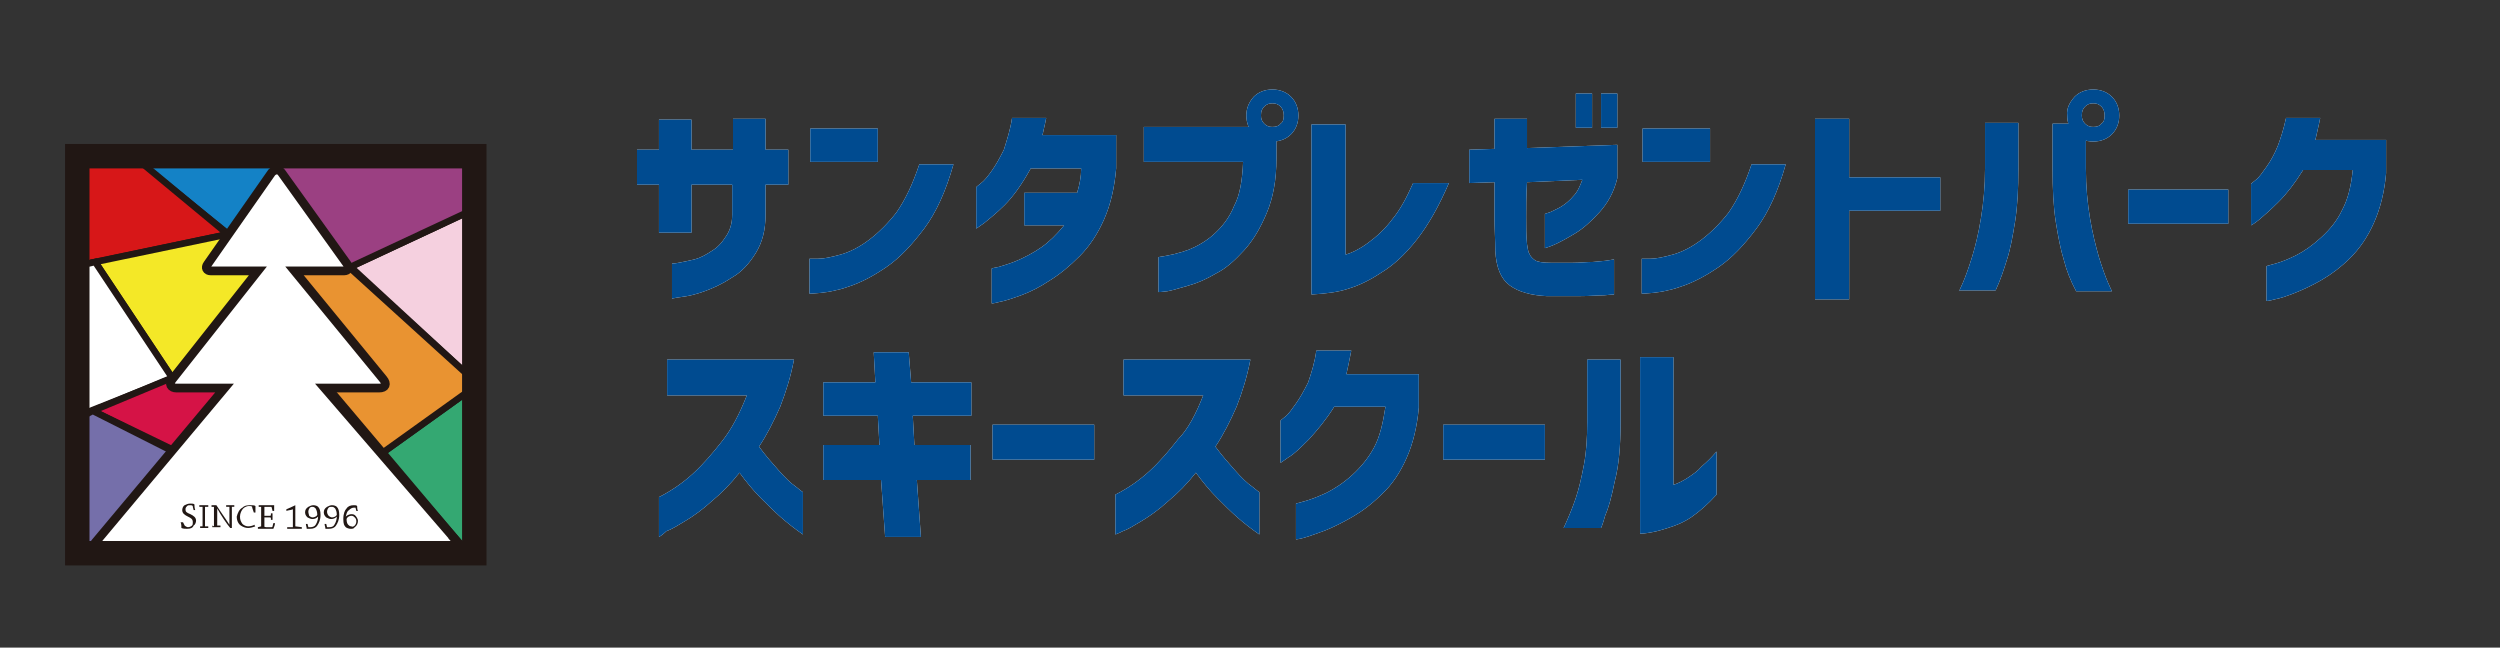 <svg xmlns="http://www.w3.org/2000/svg" id="_&#x30EC;&#x30A4;&#x30E4;&#x30FC;_1" data-name="&#x30EC;&#x30A4;&#x30E4;&#x30FC; 1" width="307.3" height="79.6" viewBox="0 0 307.3 79.6"><rect x="0" y="0" width="307.3" height="79.6" fill="#333333" stroke="none"/><g><rect x="9.5" y="19.1" width="48.9" height="48.9" style="fill: #fff;"></rect><polygon points="16.7 19.6 33.8 19.6 33.8 33.4 16.7 19.6" style="fill: #1482c6;"></polygon><polygon points="16.7 19.6 33.8 19.6 33.8 33.4 16.7 19.6" style="fill: none; stroke: #211714; stroke-width: .811px;"></polygon><polygon points="16.9 19.6 28 28.8 9.9 32.6 9.9 19.7 16.9 19.6" style="fill: #d71718;"></polygon><polygon points="16.9 19.6 28 28.8 9.9 32.6 9.9 19.7 16.9 19.6" style="fill: none; stroke: #211714; stroke-width: .811px;"></polygon><polygon points="11.7 32.2 28 28.8 31.6 33.5 21.2 46.5 11.7 32.2" style="fill: #f4e827;"></polygon><polygon points="11.7 32.2 28 28.8 31.6 33.5 21.2 46.5 11.7 32.2" style="fill: none; stroke: #211714; stroke-width: .811px;"></polygon><polygon points="11.7 32.2 21.2 46.5 9.9 51 9.9 32.6 11.7 32.2" style="fill: #fff;"></polygon><polygon points="11.7 32.2 21.2 46.5 9.9 51 9.9 32.6 11.7 32.2" style="fill: none; stroke: #211714; stroke-width: .811px;"></polygon><polygon points="11.4 50.5 21 46.5 30 42.1 30 44.5 27.6 48 21.5 55.4 11.4 50.5" style="fill: #d51346;"></polygon><polygon points="11.4 50.5 21 46.5 30 42.1 30 44.5 27.6 48 21.5 55.4 11.4 50.5" style="fill: none; stroke: #211714; stroke-width: .811px;"></polygon><polygon points="11.4 50.5 21.3 55.5 11.9 67.1 11.3 68 9.9 68 9.9 51.3 11.4 50.5" style="fill: #756faa;"></polygon><polygon points="11.4 50.5 21.3 55.5 11.9 67.1 11.3 68 9.9 68 9.9 51.3 11.4 50.5" style="fill: none; stroke: #211714; stroke-width: .811px;"></polygon><polygon points="58.3 25.7 43.1 32.8 58.3 46.8 58.3 25.7" style="fill: #f5d0df;"></polygon><polygon points="58.3 25.7 43.1 32.8 58.3 46.8 58.3 25.7" style="fill: none; stroke: #211714; stroke-width: .811px;"></polygon><polygon points="47.1 55.6 58.4 47.5 58.4 67.7 56.9 67.7 56.8 67.1 47.1 55.6" style="fill: #34a872;"></polygon><polygon points="47.1 55.6 58.4 47.5 58.4 67.7 56.9 67.7 56.8 67.1 47.1 55.6" style="fill: none; stroke: #211714; stroke-width: .811px;"></polygon><polygon points="47.1 55.6 58.4 47.5 58.3 46.8 43.2 33.1 40.6 31.1 36.6 33.6 34.7 36.4 37.3 43.3 40.6 47.9 47.1 55.6" style="fill: #e99331;"></polygon><polygon points="47.1 55.6 58.4 47.5 58.3 46.8 43.2 33.1 40.6 31.1 36.6 33.6 34.7 36.4 37.3 43.3 40.6 47.9 47.1 55.6" style="fill: none; stroke: #211714; stroke-width: .811px;"></polygon><polygon points="33.8 19.6 33.8 33.4 43.1 32.8 58.3 25.7 58.3 19.6 33.8 19.6" style="fill: #9b4082;"></polygon><polygon points="33.8 19.6 33.8 33.4 43.1 32.8 58.3 25.7 58.3 19.6 33.8 19.6" style="fill: none; stroke: #211714; stroke-width: .811px;"></polygon><path d="M56.3,66.7l-16.4-19h6.7c.8,0,1-.5.5-1.1l-10.9-13.3h6.1c.5,0,.7-.4.4-.8l-8.1-11.3c-.3-.4-.8-.4-1.2,0l-7.9,11.3c-.3.4-.1.8.4.8h5.8l-10.5,13.3c-.5.6-.2,1.1.5,1.1h5.9l-15.9,19c-.8,1-.5,1.8.8,1.8h43c1.3,0,1.7-.8.8-1.8" style="fill: #fff;"></path><path d="M56.3,66.7l-16.4-19h6.7c.8,0,1-.5.5-1.1l-10.9-13.3h6.1c.5,0,.7-.4.4-.8l-8.1-11.3c-.3-.4-.8-.4-1.2,0l-7.9,11.3c-.3.4-.1.8.4.8h5.8l-10.5,13.3c-.5.6-.2,1.1.5,1.1h5.9l-15.9,19c-.8,1-.5,1.8.8,1.8h43c1.3,0,1.7-.8.8-1.8Z" style="fill: none; stroke: #211714; stroke-width: 1.072px;"></path><rect x="9.5" y="19.2" width="48.8" height="48.8" style="fill: none; stroke: #211714; stroke-width: 3.003px;"></rect><path d="M22.7,64.6s0,.1,0,0c.1.1.3.2.4.2.2,0,.4-.1.5-.2s.1-.2.1-.4c0-.4-.2-.5-.6-.7s-.7-.4-.7-.8c0-.2.1-.5.3-.6.2-.1.4-.2.7-.2.2,0,.4,0,.5.1,0,.2,0,.4.1.7h-.2l-.1-.4v-.1c-.1-.1-.2-.1-.3-.1-.2,0-.3,0-.4.1s-.2.2-.2.4c0,.3.1.4.6.6.4.2.7.4.7.8,0,.2-.1.5-.3.6-.1.3-.4.4-.8.4-.2,0-.5,0-.7-.1,0-.2,0-.5-.1-.7h.3l.2.4Z" style="fill: #211714;"></path><path d="M24.5,62.3v-.2h1.1v.2h-.4v2.4h.4v.2h-1v-.2h.3v-2.4h-.4Z" style="fill: #211714;"></path><path d="M26.3,64.7h0v-2.4h-.3v-.2h.6c.5.8,1.1,1.6,1.6,2.4h0v-2.2h-.4v-.2h1v.2h-.3v2.6h-.2c-.5-.6-1.1-1.5-1.6-2.4h0v2.1h.4v.2h-1v-.2l.2.1Z" style="fill: #211714;"></path><path d="M29.8,62.4c.3-.3.7-.3,1-.3.2,0,.5,0,.6.1v.8h-.2l-.2-.6v-.1c-.1-.1-.2-.1-.4-.1s-.5.1-.7.3-.4.6-.4,1,.1.6.3.9c.2.2.5.3.7.3.3,0,.6-.1.8-.2,0,.1,0,.2.1.2-.3.1-.6.2-.9.2s-.6-.1-.9-.3c-.3-.2-.5-.6-.5-1.1.1-.4.3-.9.7-1.1" style="fill: #211714;"></path><path d="M32.1,64.7h0v-2.4h-.3v-.2h1.9v.7h-.2l-.1-.4s0-.1-.1-.1h-.8v1.1h.7q.1,0,.1-.1v-.2h.2v.8h-.2v-.2q0-.1-.1-.1h-.7v1.1q0,.1.2.1h.7s.1,0,.1-.1l.1-.4h.2c0,.2-.1.5-.2.7h-1.9v-.2l.4-.1Z" style="fill: #211714;"></path><path d="M37.1,64.8v.2h-1.8v-.2h.7v-2.2c-.2.1-.5.1-.8.2v-.2c.5-.2,1.1-.5,1.1-.5h0v2.6l.8.1Z" style="fill: #211714;"></path><path d="M39.1,63.5c-.2.2-.4.3-.7.3-.2,0-.4-.1-.6-.2-.1-.1-.3-.3-.3-.6s.1-.5.4-.7c.2-.1.4-.2.6-.2.3,0,.5.1.6.2.2.2.3.5.3,1,0,.6-.2,1-.4,1.3-.2.3-.5.4-.9.4h-.4c0-.2-.1-.4-.1-.6h.2l.1.4h.3c.2,0,.5-.1.6-.3.2-.3.3-.7.3-1h0ZM38.1,62.4c-.1.1-.2.3-.2.5s.1.4.1.5c.1.1.3.2.4.2.2,0,.5-.1.6-.3,0-.4-.1-.6-.2-.8-.1-.1-.2-.2-.4-.2-.1,0-.2,0-.3.1" style="fill: #211714;"></path><path d="M41.4,63.5c-.2.2-.4.3-.7.3-.2,0-.4-.1-.6-.2-.1-.1-.3-.3-.3-.6s.1-.5.4-.7c.2-.1.4-.2.6-.2.3,0,.5.1.6.2.2.2.3.5.3,1,0,.6-.2,1-.4,1.3-.2.3-.5.4-.9.4h-.4c0-.2-.1-.4-.1-.6h.2l.1.4h.3c.3,0,.5-.1.6-.3.2-.3.3-.7.3-1h0ZM40.4,62.4c-.1.1-.2.3-.2.5s.1.4.2.5c.1.1.3.2.4.2.2,0,.5-.1.6-.3,0-.4-.1-.6-.2-.8-.1-.1-.2-.2-.4-.2-.2,0-.3,0-.4.1" style="fill: #211714;"></path><path d="M42.5,63.5c.2-.2.5-.3.7-.3.3,0,.4.1.5.2.1.1.3.4.3.6,0,.3-.1.6-.4.8-.1.2-.3.2-.5.2s-.5-.1-.6-.2c-.2-.2-.3-.4-.3-1,0-.7.2-1.1.4-1.3.2-.3.5-.4.9-.4.2,0,.3,0,.4.1,0,.2,0,.4.1.6h-.2l-.1-.4h-.2c-.2,0-.4.1-.6.3-.3.2-.3.5-.4.8h0ZM43.6,64.6c.1-.1.2-.3.2-.5,0-.3-.1-.4-.2-.5-.1-.1-.2-.2-.4-.2s-.5.1-.6.4c0,.4.1.6.2.7.1.1.2.2.4.2.1.1.3,0,.4-.1" style="fill: #211714;"></path></g><g><path d="M85,28.6h-4v-5.9h-2.7v-4.3h2.7v-3.7h4v3.7h5.1v-3.8h4v3.8h2.8v4.3h-2.8v3.7c0,1.9-.4,3.4-1.2,4.7-.8,1.3-1.7,2.3-2.9,3-1.2.8-2.3,1.3-3.4,1.7s-2,.6-2.8.7c-.8.1-1.1.2-1.2.2v-4.3s.3,0,.8-.1,1.1-.2,1.9-.4c.8-.2,1.5-.6,2.1-1,.7-.4,1.3-1,1.8-1.8.5-.7.8-1.6.8-2.7v-3.7h-5v5.9Z" style="fill: #fff;"></path><path d="M99.6,19.9v-4.1h8.3v4.1h-8.3ZM113,20.2h4.2c-.9,3.2-2.1,5.9-3.6,7.9s-3,3.6-4.6,4.7-3.1,1.9-4.6,2.4c-1.4.5-2.6.7-3.5.8s-1.4.1-1.4.1v-4.3h1.1c.7,0,1.6-.2,2.7-.5s2.3-.9,3.5-1.8,2.4-2.1,3.4-3.4c1.1-1.6,2-3.5,2.8-5.9Z" style="fill: #fff;"></path><path d="M124.4,14.5h4.2c-.1.5-.2,1-.3,1.4s-.1.6-.2.7h9.1v4.1c-.2,2.4-.7,4.5-1.5,6.3s-1.8,3.3-3,4.5-2.4,2.2-3.7,3c-1.2.8-2.4,1.4-3.5,1.8-1.1.4-2,.7-2.6.8-.7.2-1,.2-1,.2v-4.3s.3-.1.9-.2c.6-.2,1.4-.4,2.3-.8.9-.4,1.9-.9,2.9-1.6,1-.7,1.9-1.6,2.8-2.7h-4.9v-4h6.5c.3-1,.5-2,.5-3h-6.2c-1.1,2-2.2,3.5-3.2,4.5s-1.9,1.7-2.5,2.2c-.7.5-1,.7-1,.7v-5.1s.2-.2.6-.5.8-.8,1.3-1.5,1-1.6,1.5-2.6c.4-1.3.8-2.5,1-3.9Z" style="fill: #fff;"></path><path d="M152.8,19.9h-12.2v-4.3h13.3l3,.9v3c0,2.6-.4,4.8-1.2,6.7-.8,1.9-1.7,3.4-2.8,4.6-1.1,1.2-2.2,2.2-3.4,2.8-1.2.7-2.3,1.2-3.4,1.5-1.1.3-2,.6-2.6.7-.7.1-1,.1-1.1.1v-4.3c1.4-.2,2.6-.5,3.7-.9,1-.4,2.1-1,3.1-1.9s1.9-2,2.5-3.5c.7-1.3,1-3.1,1.1-5.4ZM154.1,11.9c.6-.6,1.4-.9,2.3-.9s1.7.3,2.3.9c.6.6.9,1.4.9,2.3s-.3,1.7-.9,2.3c-.6.6-1.4.9-2.3.9s-1.7-.3-2.3-.9-.9-1.4-.9-2.3c0-.9.3-1.6.9-2.3ZM157.8,14.2c0-.4-.1-.8-.4-1.1-.3-.3-.6-.4-1-.4s-.7.1-1,.4c-.3.3-.4.6-.4,1.1,0,.4.1.7.4,1,.3.3.6.4,1,.4s.8-.1,1-.4c.3-.2.4-.5.4-1Z" style="fill: #fff;"></path><path d="M173.7,22.5h4.4c-1.2,2.8-2.5,5.1-3.9,6.9s-2.9,3.2-4.4,4.1c-1.5,1-2.8,1.6-4.1,2-1.2.4-2.7.6-4.5.7V15.3h4.2v16c.7-.2,1.6-.6,2.7-1.4,1.1-.8,2.1-1.7,3-2.9,1-1.2,1.8-2.7,2.6-4.5Z" style="fill: #fff;"></path><path d="M183.7,22.4l-3.1.1v-4.1l3.1-.1v-3.7h4v3.6l11.1-.4v4.1h0c-.4,1.7-1.2,3.1-2.2,4.2-1,1.1-2,2-3,2.6s-1.9,1.1-2.6,1.4c-.7.3-1.1.4-1.1.4v-4.2s.2-.1.6-.2c.4-.2.9-.4,1.4-.7.5-.3,1.1-.8,1.5-1.3.5-.5.8-1.2,1.1-2l-6.8.3c-.1,1.6-.1,3.1-.1,4.3s0,2.3.1,3.3c.1.5.1.9.3,1.2.1.3.4.6.7.8.3.2,1,.3,1.9.3h2.7c.9,0,1.7-.1,2.5-.1.8-.1,1.4-.1,1.9-.2.5-.1.7-.1.7-.1v4.3s-.4,0-1.2.1c-.8,0-1.8.1-3,.1h-4.1c-1.9-.1-3.4-.5-4.5-1.3s-1.7-2.2-1.8-4.3c0-1.4-.1-2.7-.1-4,0-1.3,0-2.8,0-4.4ZM193.7,15.7v-4.2h2v4.2h-2ZM196.8,15.7v-4.2h2v4.2h-2Z" style="fill: #fff;"></path><path d="M201.9,19.9v-4.1h8.3v4.1h-8.3ZM215.3,20.2h4.2c-.9,3.2-2.1,5.9-3.6,7.9s-3,3.6-4.6,4.7-3.1,1.9-4.6,2.4c-1.4.5-2.6.7-3.5.8s-1.4.1-1.4.1v-4.3h1.1c.7,0,1.6-.2,2.7-.5,1.1-.3,2.3-.9,3.5-1.8s2.4-2.1,3.4-3.4c1.1-1.6,2-3.5,2.8-5.9Z" style="fill: #fff;"></path><path d="M238.5,21.7v4.2h-11.2v10.9h-4.2V14.6h4.2v7.2h11.2v-.1Z" style="fill: #fff;"></path><path d="M240.8,35.8s.2-.4.5-1.1.7-1.8,1.1-3.1c.4-1.3.8-2.9,1.1-4.8.3-1.8.5-3.9.5-6.1v-5.6h4.1v5.6c0,2.5-.1,4.6-.4,6.5-.3,1.9-.6,3.5-1,4.7-.4,1.3-.8,2.5-1.4,3.8h-4.5v.1ZM259.6,35.8h-4.4c-.7-1.3-1.2-2.6-1.5-3.8-.4-1.3-.7-2.8-1-4.7-.3-1.9-.4-4.1-.4-6.5v-5.6h2.8l1.3,1.2v4.3c0,2.2.2,4.3.5,6.1.3,1.8.7,3.4,1.1,4.8.4,1.3.8,2.4,1.1,3.1.3.7.5,1.1.5,1.1ZM255,11.9c.6-.6,1.4-.9,2.3-.9s1.7.3,2.3.9c.6.6.9,1.4.9,2.3s-.3,1.7-.9,2.3-1.4.9-2.3.9-1.7-.3-2.3-.9-.9-1.4-.9-2.3c-.1-.9.3-1.6.9-2.3ZM258.7,14.2c0-.4-.1-.8-.4-1.1s-.6-.4-1-.4-.7.1-1,.4c-.3.3-.4.6-.4,1.1,0,.4.1.7.4,1s.6.4,1,.4.8-.1,1-.4c.3-.2.4-.5.4-1Z" style="fill: #fff;"></path><path d="M261.6,27.5v-4.2h12.3v4.2h-12.3Z" style="fill: #fff;"></path><path d="M281,14.5h4.2c-.1.5-.2,1-.3,1.4-.1.5-.2.9-.3,1.3h8.7v4.1c-.2,2.3-.7,4.3-1.5,6.1-.8,1.8-1.8,3.2-2.9,4.3-1.1,1.1-2.3,2-3.5,2.7s-2.3,1.2-3.3,1.6c-1,.4-1.9.7-2.5.8-.7.2-1,.2-1,.2v-4.3s.4-.1,1.1-.3,1.5-.5,2.5-1,2-1.2,3.1-2.2,2-2.1,2.6-3.4c.7-1.3,1.1-2.9,1.3-4.9h-6.1c-1,1.6-2,2.9-3,3.9s-1.8,1.7-2.4,2.2-1,.7-1,.7v-5.1s.2-.2.6-.5.8-.9,1.3-1.6,1-1.6,1.4-2.6c.3-.8.7-2,1-3.4Z" style="fill: #fff;"></path><path d="M91.8,48.6h-9.8v-4.4h15.6c-.4,2.1-1,4-1.7,5.8-.8,1.8-1.6,3.4-2.6,4.9.8,1.1,1.6,2,2.4,2.9s1.5,1.6,2.1,2c.6.5.9.7.9.7v5.2c-1-.7-1.9-1.4-2.7-2.1-.8-.7-1.6-1.5-2.5-2.4s-1.8-2-2.6-3.1c-1.1,1.4-2.2,2.5-3.4,3.5-1.1,1-2.2,1.8-3.2,2.4-1,.6-1.8,1.1-2.4,1.3-.5.5-.9.7-.9.7v-4.9c1.6-.8,3-1.8,4.2-2.9,1.3-1.2,2.4-2.5,3.5-3.9,1.2-1.5,2.2-3.4,3.1-5.7Z" style="fill: #fff;"></path><path d="M101.2,59v-4.3h6.9l-.2-3.6h-6.7v-4.1h6.4l-.2-3.7h4.3l.3,3.7h7.4v4.1h-7.2l.2,3.6h6.9v4.3h-6.6l.5,7h-4.4l-.5-7h-7.1Z" style="fill: #fff;"></path><path d="M122,56.5v-4.3h12.5v4.3h-12.5Z" style="fill: #fff;"></path><path d="M147.9,48.6h-9.8v-4.4h15.6c-.4,2.1-1,4-1.7,5.8-.8,1.8-1.6,3.4-2.6,4.9.8,1.1,1.6,2,2.4,2.9.8.9,1.5,1.6,2.1,2,.6.5.9.7.9.7v5.2c-1-.7-1.9-1.4-2.7-2.1-.8-.7-1.6-1.5-2.5-2.4s-1.8-2-2.6-3.1c-1.1,1.4-2.2,2.5-3.4,3.5-1.1,1-2.2,1.8-3.2,2.4-1,.6-1.8,1.1-2.4,1.3-.6.3-.9.4-.9.4v-4.9c1.6-.8,3-1.8,4.2-2.9,1.3-1.2,2.4-2.5,3.5-3.9,1.2-1.2,2.2-3.1,3.1-5.4Z" style="fill: #fff;"></path><path d="M161.8,43.1h4.3c-.1.5-.2,1-.3,1.5s-.2.9-.3,1.4h8.9v4.1c-.2,2.3-.7,4.4-1.5,6.2s-1.8,3.3-3,4.4c-1.2,1.2-2.4,2.1-3.6,2.8-1.2.7-2.4,1.3-3.4,1.7-1.1.4-1.9.7-2.6.9-.7.2-1,.2-1,.2v-4.4s.4-.1,1.1-.3,1.5-.5,2.6-1c1-.5,2.1-1.2,3.2-2.2,1.1-1,2-2.1,2.7-3.4.7-1.3,1.1-3,1.4-5h-6.3c-1,1.6-2.1,2.9-3.1,4-1,1-1.8,1.8-2.5,2.2-.7.5-1,.7-1,.7v-5.2s.2-.2.6-.5c.4-.3.8-.9,1.3-1.6.5-.7,1-1.6,1.5-2.6.4-1.2.8-2.4,1-3.9Z" style="fill: #fff;"></path><path d="M177.4,56.5v-4.3h12.5v4.3h-12.5Z" style="fill: #fff;"></path><path d="M196.8,64.9h-4.6c.6-1.3,1.1-2.5,1.5-3.7s.7-2.5,1-4.1.4-3.3.4-5.2v-7.7h4.1v7.7c0,2.9-.2,5.3-.7,7.2-.4,2-.8,3.4-1.2,4.3-.3,1.1-.5,1.5-.5,1.5ZM211,55.5v5.3c-1,1.1-2,2-3,2.7-1,.7-2,1.1-3,1.4-.9.3-1.7.5-2.4.6-.6.1-1,.1-1,.1v-21.7h4.1v15.7c.6-.2,1.2-.5,1.8-.9s1.2-.8,1.7-1.4c.6-.5,1.2-1.1,1.8-1.8Z" style="fill: #fff;"></path></g><g><path d="M85,28.6h-4v-5.9h-2.7v-4.3h2.7v-3.7h4v3.7h5.1v-3.8h4v3.8h2.8v4.3h-2.8v3.7c0,1.9-.4,3.4-1.2,4.7-.8,1.3-1.7,2.3-2.9,3-1.2.8-2.3,1.3-3.4,1.7s-2,.6-2.8.7c-.8.1-1.1.2-1.2.2v-4.3s.3,0,.8-.1,1.1-.2,1.9-.4c.8-.2,1.5-.6,2.1-1,.7-.4,1.3-1,1.8-1.8.5-.7.8-1.6.8-2.7v-3.7h-5v5.9Z" style="fill: #004b90;"></path><path d="M99.6,19.9v-4.1h8.3v4.1h-8.3ZM113,20.2h4.2c-.9,3.2-2.1,5.9-3.6,7.9s-3,3.6-4.6,4.7-3.1,1.9-4.6,2.4c-1.4.5-2.6.7-3.5.8s-1.4.1-1.4.1v-4.3h1.1c.7,0,1.6-.2,2.7-.5s2.3-.9,3.5-1.8,2.4-2.1,3.4-3.4c1.1-1.6,2-3.5,2.8-5.9Z" style="fill: #004b90;"></path><path d="M124.4,14.5h4.2c-.1.5-.2,1-.3,1.4s-.1.6-.2.7h9.1v4.1c-.2,2.4-.7,4.5-1.5,6.3s-1.8,3.3-3,4.5-2.4,2.2-3.7,3c-1.2.8-2.4,1.4-3.5,1.8-1.1.4-2,.7-2.6.8-.7.2-1,.2-1,.2v-4.3s.3-.1.9-.2c.6-.2,1.4-.4,2.3-.8.9-.4,1.9-.9,2.9-1.6,1-.7,1.9-1.6,2.8-2.7h-4.9v-4h6.5c.3-1,.5-2,.5-3h-6.2c-1.1,2-2.2,3.5-3.2,4.5s-1.9,1.7-2.5,2.2c-.7.5-1,.7-1,.7v-5.1s.2-.2.6-.5.8-.8,1.3-1.5,1-1.6,1.5-2.6c.4-1.3.8-2.5,1-3.9Z" style="fill: #004b90;"></path><path d="M152.8,19.9h-12.2v-4.3h13.3l3,.9v3c0,2.6-.4,4.8-1.2,6.7-.8,1.9-1.7,3.4-2.8,4.6-1.1,1.2-2.2,2.2-3.4,2.8-1.2.7-2.3,1.2-3.4,1.5-1.1.3-2,.6-2.6.7-.7.1-1,.1-1.1.1v-4.3c1.4-.2,2.6-.5,3.7-.9,1-.4,2.1-1,3.1-1.9s1.9-2,2.5-3.5c.7-1.3,1-3.1,1.1-5.4ZM154.1,11.9c.6-.6,1.4-.9,2.3-.9s1.7.3,2.3.9c.6.6.9,1.4.9,2.3s-.3,1.7-.9,2.3c-.6.6-1.4.9-2.3.9s-1.7-.3-2.3-.9-.9-1.4-.9-2.3c0-.9.3-1.6.9-2.3ZM157.8,14.2c0-.4-.1-.8-.4-1.1-.3-.3-.6-.4-1-.4s-.7.1-1,.4c-.3.3-.4.6-.4,1.1,0,.4.1.7.4,1,.3.3.6.4,1,.4s.8-.1,1-.4c.3-.2.4-.5.4-1Z" style="fill: #004b90;"></path><path d="M173.7,22.5h4.4c-1.2,2.8-2.5,5.1-3.9,6.9s-2.9,3.2-4.4,4.1c-1.5,1-2.8,1.6-4.1,2-1.2.4-2.7.6-4.5.7V15.3h4.2v16c.7-.2,1.6-.6,2.7-1.4,1.1-.8,2.1-1.7,3-2.9,1-1.2,1.8-2.7,2.6-4.5Z" style="fill: #004b90;"></path><path d="M183.7,22.4l-3.1.1v-4.1l3.1-.1v-3.7h4v3.6l11.1-.4v4.1h0c-.4,1.7-1.2,3.1-2.2,4.2-1,1.1-2,2-3,2.6s-1.9,1.1-2.6,1.4c-.7.3-1.1.4-1.1.4v-4.2s.2-.1.6-.2c.4-.2.9-.4,1.4-.7.5-.3,1.1-.8,1.5-1.3.5-.5.8-1.2,1.1-2l-6.8.3c-.1,1.6-.1,3.1-.1,4.3s0,2.3.1,3.3c.1.5.1.9.3,1.2.1.3.4.6.7.8.3.2,1,.3,1.9.3h2.7c.9,0,1.7-.1,2.5-.1.8-.1,1.4-.1,1.9-.2.5-.1.7-.1.7-.1v4.3s-.4,0-1.2.1c-.8,0-1.8.1-3,.1h-4.1c-1.9-.1-3.4-.5-4.5-1.3s-1.7-2.2-1.8-4.3c0-1.4-.1-2.7-.1-4,0-1.3,0-2.8,0-4.4ZM193.7,15.7v-4.2h2v4.2h-2ZM196.8,15.7v-4.2h2v4.2h-2Z" style="fill: #004b90;"></path><path d="M201.9,19.9v-4.1h8.3v4.1h-8.3ZM215.3,20.2h4.2c-.9,3.2-2.1,5.9-3.6,7.9s-3,3.6-4.6,4.7-3.1,1.9-4.6,2.4c-1.4.5-2.6.7-3.5.8s-1.4.1-1.4.1v-4.3h1.1c.7,0,1.6-.2,2.7-.5,1.1-.3,2.3-.9,3.5-1.8s2.4-2.1,3.4-3.4c1.1-1.6,2-3.5,2.8-5.9Z" style="fill: #004b90;"></path><path d="M238.5,21.7v4.2h-11.2v10.9h-4.2V14.6h4.2v7.2h11.2v-.1Z" style="fill: #004b90;"></path><path d="M240.8,35.8s.2-.4.5-1.1.7-1.8,1.1-3.1c.4-1.3.8-2.9,1.1-4.8.3-1.8.5-3.9.5-6.1v-5.6h4.1v5.6c0,2.5-.1,4.6-.4,6.5-.3,1.9-.6,3.5-1,4.7-.4,1.3-.8,2.5-1.4,3.8h-4.5v.1ZM259.6,35.8h-4.4c-.7-1.3-1.2-2.6-1.5-3.8-.4-1.3-.7-2.8-1-4.7-.3-1.9-.4-4.1-.4-6.5v-5.6h2.8l1.3,1.2v4.3c0,2.2.2,4.3.5,6.1.3,1.8.7,3.4,1.1,4.8.4,1.3.8,2.4,1.1,3.1.3.7.5,1.1.5,1.1ZM255,11.9c.6-.6,1.4-.9,2.3-.9s1.7.3,2.3.9c.6.6.9,1.4.9,2.3s-.3,1.7-.9,2.3-1.4.9-2.3.9-1.7-.3-2.3-.9-.9-1.4-.9-2.3c-.1-.9.3-1.6.9-2.3ZM258.7,14.2c0-.4-.1-.8-.4-1.1s-.6-.4-1-.4-.7.1-1,.4c-.3.3-.4.6-.4,1.1,0,.4.1.7.4,1s.6.4,1,.4.8-.1,1-.4c.3-.2.4-.5.4-1Z" style="fill: #004b90;"></path><path d="M261.6,27.5v-4.2h12.3v4.2h-12.3Z" style="fill: #004b90;"></path><path d="M281,14.5h4.2c-.1.5-.2,1-.3,1.4-.1.5-.2.9-.3,1.3h8.7v4.1c-.2,2.3-.7,4.3-1.5,6.1-.8,1.8-1.8,3.2-2.9,4.3-1.1,1.1-2.3,2-3.5,2.7s-2.3,1.2-3.3,1.6c-1,.4-1.9.7-2.5.8-.7.2-1,.2-1,.2v-4.3s.4-.1,1.1-.3,1.5-.5,2.5-1,2-1.2,3.1-2.2,2-2.1,2.6-3.4c.7-1.3,1.1-2.9,1.3-4.9h-6.1c-1,1.6-2,2.9-3,3.9s-1.8,1.7-2.4,2.2-1,.7-1,.7v-5.1s.2-.2.6-.5.8-.9,1.3-1.6,1-1.6,1.4-2.6c.3-.8.7-2,1-3.4Z" style="fill: #004b90;"></path><path d="M91.8,48.6h-9.8v-4.4h15.6c-.4,2.1-1,4-1.7,5.8-.8,1.8-1.6,3.4-2.6,4.9.8,1.1,1.6,2,2.4,2.9s1.5,1.6,2.1,2c.6.5.9.7.9.7v5.2c-1-.7-1.9-1.4-2.7-2.1-.8-.7-1.6-1.5-2.5-2.4s-1.8-2-2.6-3.1c-1.1,1.4-2.2,2.5-3.4,3.5-1.1,1-2.2,1.8-3.2,2.4-1,.6-1.8,1.1-2.4,1.3-.5.5-.9.7-.9.7v-4.9c1.6-.8,3-1.8,4.2-2.9,1.3-1.2,2.4-2.5,3.5-3.9,1.2-1.5,2.2-3.4,3.1-5.7Z" style="fill: #004b90;"></path><path d="M101.2,59v-4.3h6.9l-.2-3.6h-6.7v-4.1h6.4l-.2-3.7h4.3l.3,3.7h7.4v4.1h-7.2l.2,3.6h6.9v4.3h-6.6l.5,7h-4.4l-.5-7h-7.1Z" style="fill: #004b90;"></path><path d="M122,56.5v-4.3h12.5v4.3h-12.5Z" style="fill: #004b90;"></path><path d="M147.9,48.6h-9.8v-4.4h15.6c-.4,2.1-1,4-1.7,5.8-.8,1.8-1.6,3.4-2.6,4.9.8,1.1,1.6,2,2.4,2.9.8.9,1.5,1.6,2.1,2,.6.5.9.7.9.7v5.2c-1-.7-1.9-1.4-2.7-2.1-.8-.7-1.6-1.5-2.5-2.4s-1.8-2-2.6-3.1c-1.1,1.4-2.2,2.5-3.4,3.5-1.1,1-2.2,1.8-3.2,2.4-1,.6-1.8,1.1-2.4,1.3-.6.3-.9.4-.9.4v-4.9c1.6-.8,3-1.8,4.2-2.9,1.3-1.2,2.4-2.5,3.5-3.9,1.2-1.2,2.2-3.1,3.1-5.4Z" style="fill: #004b90;"></path><path d="M161.8,43.1h4.3c-.1.5-.2,1-.3,1.5s-.2.9-.3,1.4h8.9v4.1c-.2,2.3-.7,4.4-1.5,6.2s-1.8,3.3-3,4.4c-1.2,1.2-2.4,2.1-3.6,2.8-1.2.7-2.4,1.3-3.4,1.7-1.1.4-1.9.7-2.6.9-.7.2-1,.2-1,.2v-4.4s.4-.1,1.1-.3,1.5-.5,2.6-1c1-.5,2.1-1.2,3.2-2.2,1.1-1,2-2.1,2.7-3.4.7-1.3,1.1-3,1.4-5h-6.3c-1,1.6-2.1,2.9-3.1,4-1,1-1.8,1.8-2.5,2.2-.7.5-1,.7-1,.7v-5.2s.2-.2.6-.5c.4-.3.8-.9,1.3-1.6.5-.7,1-1.6,1.5-2.6.4-1.2.8-2.4,1-3.9Z" style="fill: #004b90;"></path><path d="M177.4,56.5v-4.3h12.5v4.3h-12.5Z" style="fill: #004b90;"></path><path d="M196.8,64.9h-4.6c.6-1.3,1.1-2.5,1.5-3.7s.7-2.5,1-4.1.4-3.3.4-5.2v-7.7h4.1v7.7c0,2.9-.2,5.3-.7,7.2-.4,2-.8,3.4-1.2,4.3-.3,1.1-.5,1.5-.5,1.5ZM211,55.5v5.3c-1,1.1-2,2-3,2.7-1,.7-2,1.1-3,1.4-.9.3-1.7.5-2.4.6-.6.1-1,.1-1,.1v-21.7h4.1v15.7c.6-.2,1.2-.5,1.8-.9s1.2-.8,1.7-1.4c.6-.5,1.2-1.1,1.8-1.8Z" style="fill: #004b90;"></path></g></svg>